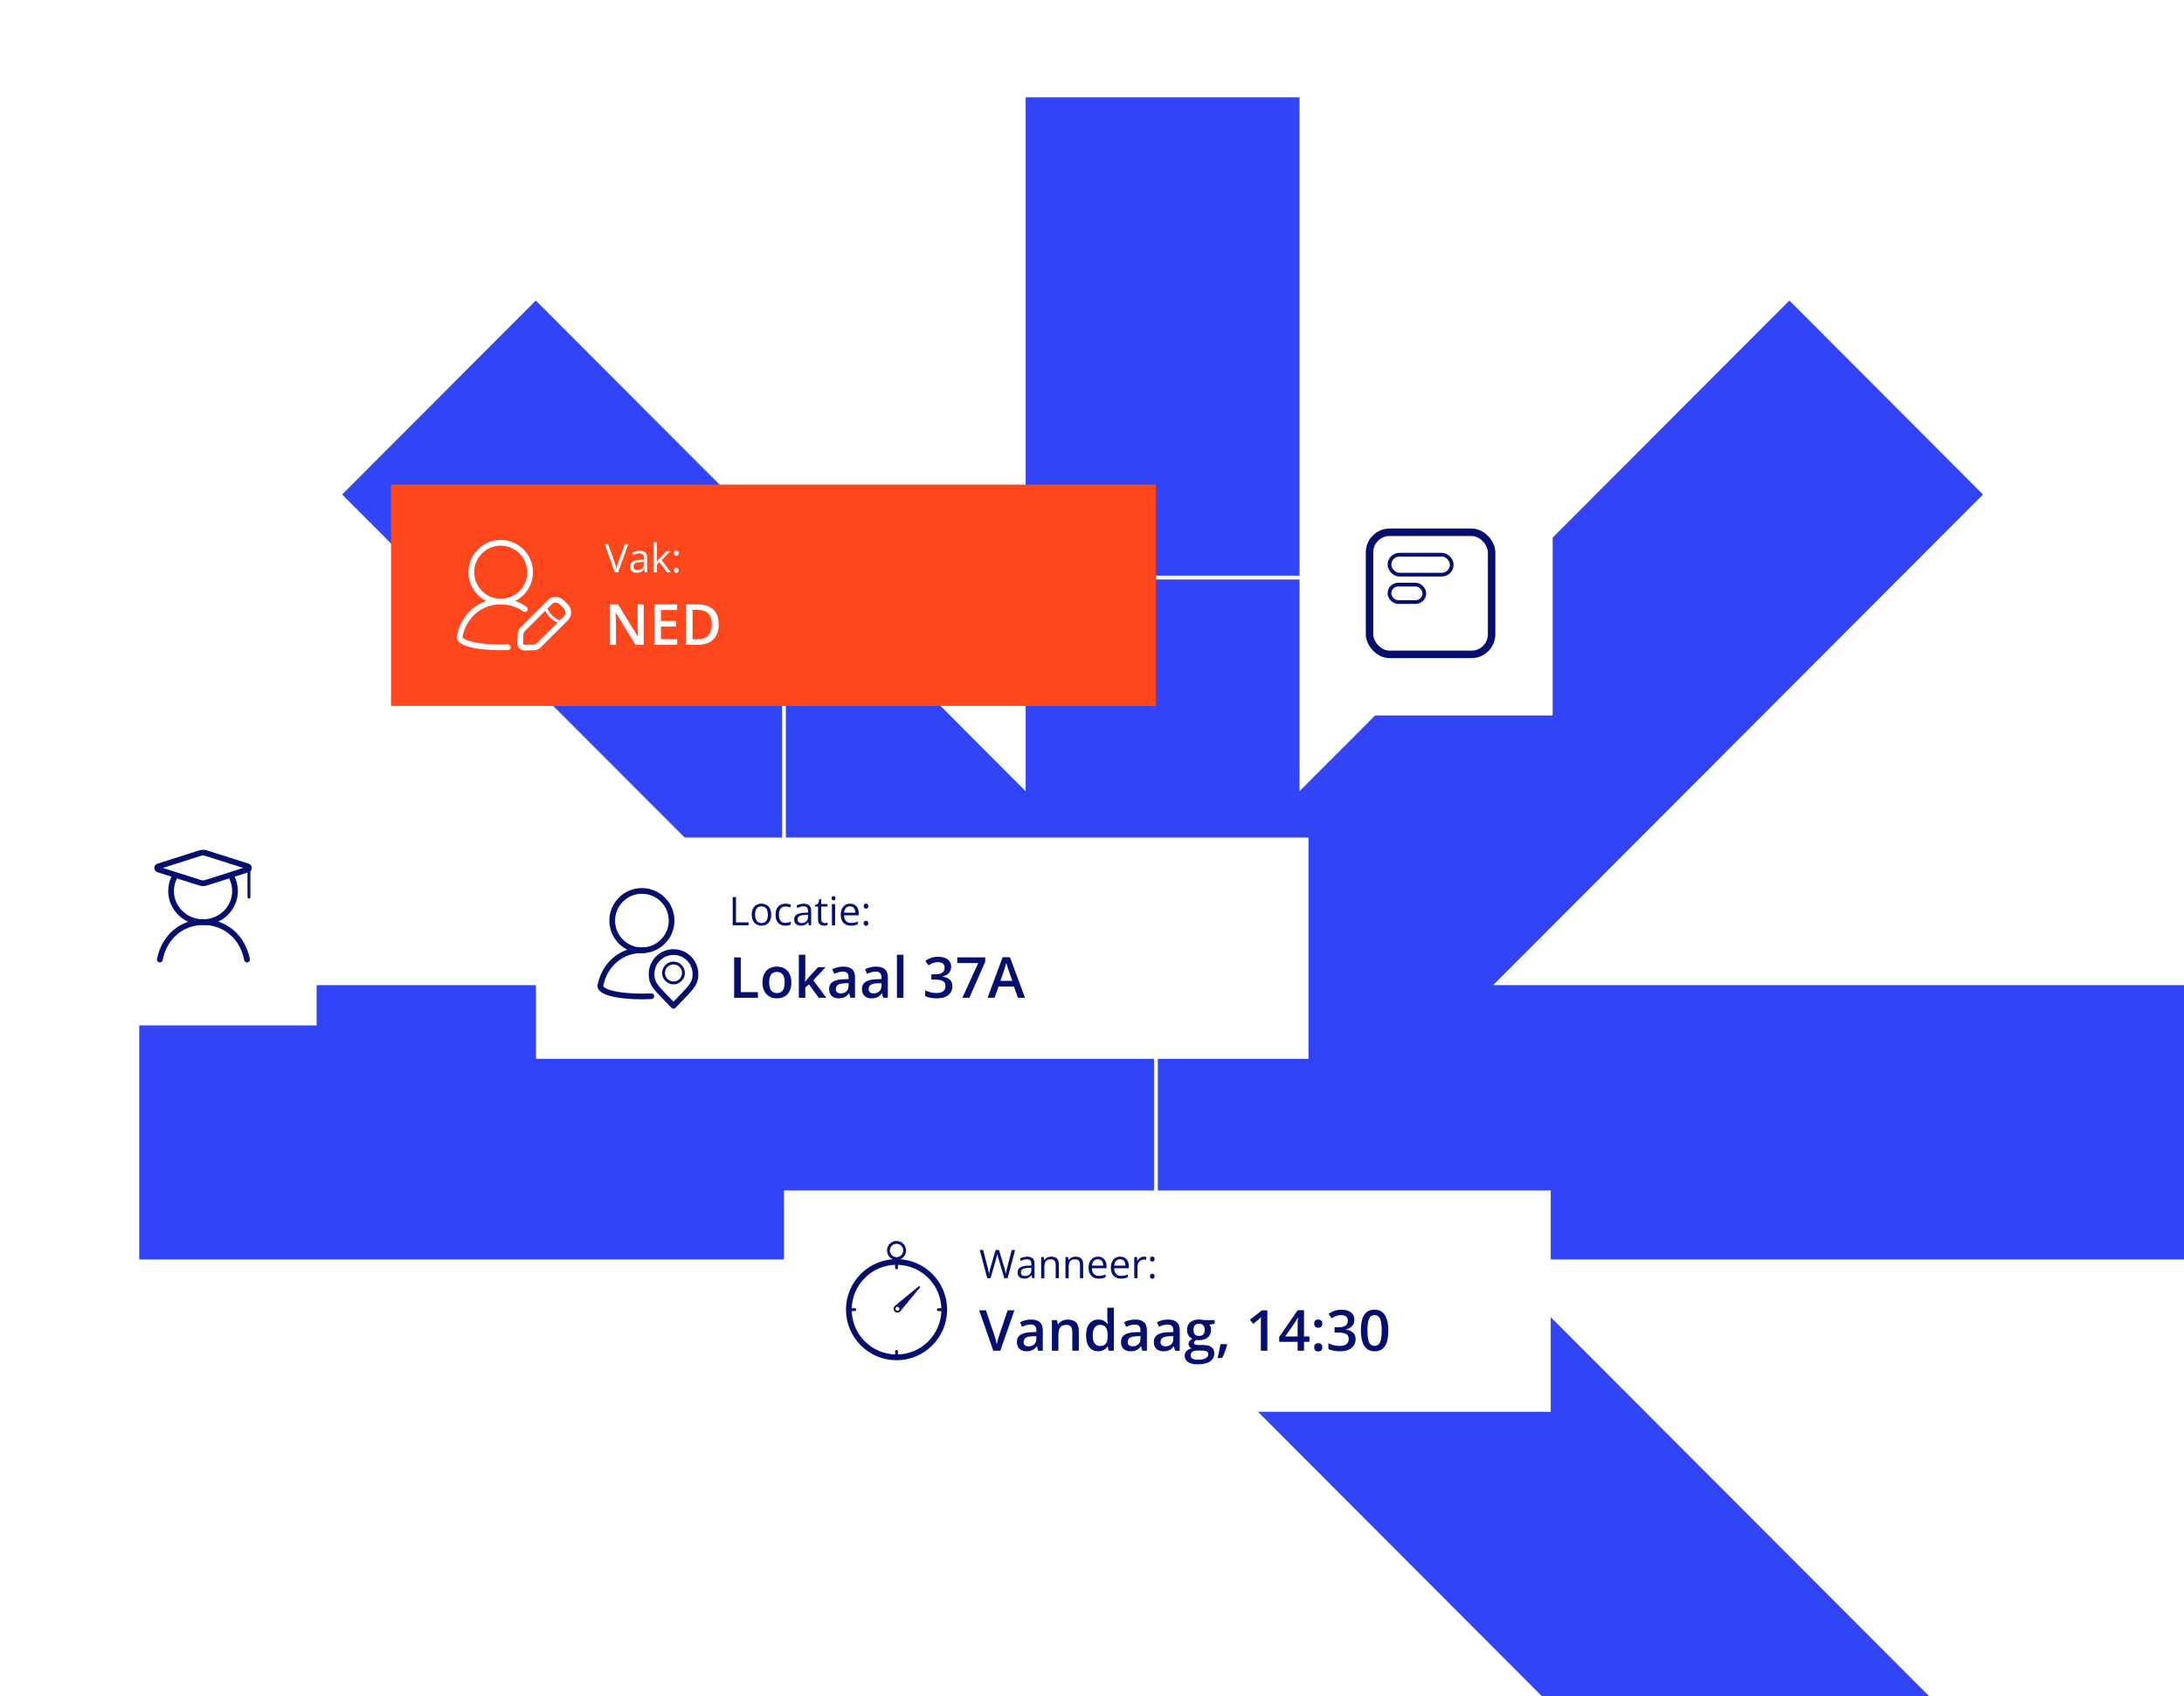 <svg width="1145" height="889" viewBox="0 0 1145 889" fill="none" xmlns="http://www.w3.org/2000/svg">
<g clip-path="url(#clip0_1_599)">
<path d="M1146 516.382H782.803L1039.62 259.195L938.109 157.527L681.288 414.714V51H537.72L537.712 414.714L280.899 157.527L179.376 259.195L436.197 516.382H73V660.154H579.765L938.109 1019L1039.62 917.341L782.803 660.154H1146V516.382Z" fill="#3145F6"/>
<path d="M411 353V442.5" stroke="white" stroke-width="2"/>
<path d="M689.75 302.75L600.25 302.75" stroke="white" stroke-width="2"/>
<path d="M606 547V636.5" stroke="white" stroke-width="2"/>
<path d="M103.5 405V304.5H213" stroke="white" stroke-width="2"/>
<g filter="url(#filter0_d_1_599)">
<rect width="402" height="116" transform="translate(411 616)" fill="white"/>
<path d="M470.032 703.476C483.843 703.476 495.04 692.279 495.04 678.468C495.04 664.656 483.843 653.459 470.032 653.459C456.22 653.459 445.023 664.656 445.023 678.468C445.023 692.279 456.22 703.476 470.032 703.476Z" stroke="#050F6F" stroke-width="3" stroke-miterlimit="10"/>
<path d="M470.031 651.706C472.377 651.706 474.28 649.803 474.28 647.457C474.28 645.11 472.377 643.208 470.031 643.208C467.684 643.208 465.782 645.11 465.782 647.457C465.782 649.803 467.684 651.706 470.031 651.706Z" stroke="#050F6F" stroke-width="1.5" stroke-miterlimit="10"/>
<path d="M470.031 656.58V653.225" stroke="#050F6F" stroke-width="1.499" stroke-miterlimit="10" stroke-linecap="round"/>
<path d="M470.031 700.364V703.72" stroke="#050F6F" stroke-width="1.499" stroke-miterlimit="10" stroke-linecap="round"/>
<path d="M444.789 678.467H448.135" stroke="#050F6F" stroke-width="1.499" stroke-miterlimit="10" stroke-linecap="round"/>
<path d="M491.928 678.467H495.274" stroke="#050F6F" stroke-width="1.499" stroke-miterlimit="10" stroke-linecap="round"/>
<path d="M482.358 666.618C482.358 666.356 482.153 666.151 481.891 666.151C481.777 666.151 481.675 666.197 481.595 666.265L469.231 676.443C468.787 676.819 468.491 677.376 468.491 678.003C468.491 679.118 469.391 680.018 470.507 680.018C471.133 680.018 471.691 679.722 472.055 679.278L482.244 666.914C482.312 666.823 482.358 666.732 482.358 666.618ZM470.507 679.039C469.926 679.039 469.471 678.572 469.471 678.003C469.471 677.433 469.937 676.967 470.507 676.967C471.076 676.967 471.543 677.433 471.543 678.003C471.543 678.572 471.076 679.039 470.507 679.039Z" fill="#050F6F"/>
<path d="M532.216 647.17L528.25 662H526.516L523.574 652.019C523.486 651.735 523.402 651.451 523.321 651.167C523.246 650.876 523.175 650.602 523.108 650.345C523.04 650.082 522.982 649.852 522.935 649.656C522.895 649.453 522.864 649.301 522.844 649.199C522.83 649.301 522.803 649.449 522.763 649.645C522.729 649.842 522.682 650.068 522.621 650.325C522.567 650.582 522.499 650.856 522.418 651.147C522.343 651.437 522.262 651.732 522.174 652.029L519.314 662H517.579L513.644 647.17H515.439L517.823 656.472C517.904 656.783 517.978 657.091 518.046 657.395C518.12 657.692 518.185 657.983 518.239 658.267C518.3 658.551 518.354 658.829 518.401 659.099C518.448 659.37 518.492 659.633 518.533 659.89C518.567 659.626 518.611 659.353 518.665 659.069C518.719 658.778 518.776 658.484 518.837 658.186C518.905 657.889 518.976 657.588 519.05 657.283C519.131 656.979 519.216 656.675 519.304 656.37L521.972 647.17H523.747L526.526 656.441C526.621 656.759 526.708 657.074 526.79 657.385C526.871 657.696 526.942 658 527.003 658.298C527.07 658.588 527.128 658.869 527.175 659.14C527.229 659.403 527.276 659.654 527.317 659.89C527.364 659.559 527.422 659.211 527.49 658.845C527.557 658.48 527.635 658.098 527.723 657.699C527.817 657.3 527.919 656.888 528.027 656.462L530.411 647.17H532.216ZM538.465 650.7C539.79 650.7 540.774 650.998 541.416 651.593C542.059 652.188 542.38 653.138 542.38 654.443V662H541.153L540.828 660.357H540.747C540.436 660.763 540.111 661.104 539.773 661.381C539.435 661.652 539.043 661.858 538.596 662C538.157 662.135 537.616 662.203 536.973 662.203C536.297 662.203 535.695 662.085 535.168 661.848C534.647 661.611 534.235 661.253 533.93 660.773C533.633 660.293 533.484 659.684 533.484 658.947C533.484 657.838 533.924 656.986 534.803 656.391C535.682 655.796 537.021 655.471 538.82 655.417L540.737 655.336V654.656C540.737 653.696 540.53 653.023 540.118 652.638C539.705 652.252 539.124 652.06 538.373 652.06C537.792 652.06 537.237 652.144 536.71 652.313C536.182 652.482 535.682 652.682 535.209 652.912L534.691 651.634C535.192 651.377 535.766 651.157 536.416 650.974C537.065 650.792 537.748 650.7 538.465 650.7ZM540.716 656.523L539.022 656.594C537.636 656.648 536.659 656.874 536.091 657.273C535.523 657.672 535.239 658.237 535.239 658.967C535.239 659.603 535.432 660.073 535.817 660.377C536.203 660.681 536.713 660.834 537.349 660.834C538.336 660.834 539.144 660.56 539.773 660.012C540.402 659.464 540.716 658.643 540.716 657.547V656.523ZM551.113 650.68C552.432 650.68 553.429 651.005 554.106 651.654C554.782 652.296 555.12 653.331 555.12 654.758V662H553.456V654.869C553.456 653.943 553.243 653.25 552.817 652.79C552.398 652.33 551.752 652.1 550.88 652.1C549.649 652.1 548.784 652.448 548.283 653.145C547.783 653.841 547.533 654.852 547.533 656.178V662H545.849V650.883H547.208L547.462 652.486H547.553C547.79 652.093 548.091 651.765 548.456 651.502C548.821 651.231 549.23 651.028 549.683 650.893C550.136 650.751 550.613 650.68 551.113 650.68ZM563.853 650.68C565.172 650.68 566.169 651.005 566.846 651.654C567.522 652.296 567.86 653.331 567.86 654.758V662H566.196V654.869C566.196 653.943 565.983 653.25 565.557 652.79C565.138 652.33 564.492 652.1 563.62 652.1C562.389 652.1 561.524 652.448 561.023 653.145C560.523 653.841 560.273 654.852 560.273 656.178V662H558.589V650.883H559.948L560.202 652.486H560.293C560.53 652.093 560.831 651.765 561.196 651.502C561.561 651.231 561.97 651.028 562.423 650.893C562.876 650.751 563.353 650.68 563.853 650.68ZM575.609 650.68C576.556 650.68 577.367 650.89 578.044 651.309C578.72 651.728 579.237 652.317 579.596 653.074C579.954 653.825 580.133 654.704 580.133 655.711V656.756H572.455C572.475 658.061 572.8 659.055 573.429 659.738C574.057 660.421 574.943 660.763 576.086 660.763C576.789 660.763 577.411 660.698 577.952 660.57C578.493 660.441 579.055 660.252 579.636 660.002V661.483C579.075 661.733 578.517 661.915 577.963 662.03C577.415 662.145 576.766 662.203 576.015 662.203C574.947 662.203 574.013 661.986 573.215 661.554C572.424 661.114 571.809 660.472 571.369 659.626C570.93 658.781 570.71 657.747 570.71 656.523C570.71 655.326 570.91 654.291 571.309 653.419C571.714 652.54 572.282 651.863 573.013 651.39C573.75 650.917 574.615 650.68 575.609 650.68ZM575.589 652.06C574.69 652.06 573.973 652.354 573.439 652.942C572.904 653.53 572.587 654.352 572.485 655.407H578.368C578.362 654.744 578.257 654.163 578.054 653.662C577.858 653.155 577.557 652.763 577.151 652.486C576.745 652.202 576.225 652.06 575.589 652.06ZM587.274 650.68C588.221 650.68 589.032 650.89 589.708 651.309C590.385 651.728 590.902 652.317 591.26 653.074C591.619 653.825 591.798 654.704 591.798 655.711V656.756H584.12C584.14 658.061 584.464 659.055 585.093 659.738C585.722 660.421 586.608 660.763 587.751 660.763C588.454 660.763 589.076 660.698 589.617 660.57C590.158 660.441 590.719 660.252 591.301 660.002V661.483C590.74 661.733 590.182 661.915 589.627 662.03C589.08 662.145 588.43 662.203 587.68 662.203C586.611 662.203 585.678 661.986 584.88 661.554C584.089 661.114 583.474 660.472 583.034 659.626C582.595 658.781 582.375 657.747 582.375 656.523C582.375 655.326 582.574 654.291 582.973 653.419C583.379 652.54 583.947 651.863 584.677 651.39C585.414 650.917 586.28 650.68 587.274 650.68ZM587.254 652.06C586.354 652.06 585.638 652.354 585.103 652.942C584.569 653.53 584.251 654.352 584.15 655.407H590.033C590.026 654.744 589.922 654.163 589.719 653.662C589.523 653.155 589.222 652.763 588.816 652.486C588.41 652.202 587.889 652.06 587.254 652.06ZM599.71 650.68C599.933 650.68 600.166 650.694 600.41 650.721C600.653 650.741 600.87 650.771 601.059 650.812L600.846 652.374C600.663 652.327 600.46 652.289 600.237 652.262C600.014 652.235 599.804 652.222 599.608 652.222C599.162 652.222 598.739 652.313 598.34 652.496C597.948 652.672 597.603 652.929 597.306 653.267C597.008 653.598 596.775 654 596.606 654.474C596.437 654.94 596.352 655.461 596.352 656.036V662H594.658V650.883H596.058L596.241 652.932H596.312C596.542 652.519 596.819 652.144 597.144 651.806C597.468 651.461 597.843 651.187 598.269 650.984C598.702 650.782 599.182 650.68 599.71 650.68ZM602.905 660.945C602.905 660.472 603.02 660.137 603.25 659.941C603.48 659.738 603.76 659.637 604.092 659.637C604.437 659.637 604.727 659.738 604.964 659.941C605.201 660.137 605.319 660.472 605.319 660.945C605.319 661.412 605.201 661.753 604.964 661.97C604.727 662.179 604.437 662.284 604.092 662.284C603.76 662.284 603.48 662.179 603.25 661.97C603.02 661.753 602.905 661.412 602.905 660.945ZM602.905 651.948C602.905 651.461 603.02 651.12 603.25 650.924C603.48 650.721 603.76 650.619 604.092 650.619C604.437 650.619 604.727 650.721 604.964 650.924C605.201 651.12 605.319 651.461 605.319 651.948C605.319 652.408 605.201 652.743 604.964 652.952C604.727 653.162 604.437 653.267 604.092 653.267C603.76 653.267 603.48 653.162 603.25 652.952C603.02 652.743 602.905 652.408 602.905 651.948Z" fill="#050F6F"/>
<path d="M531.829 678.815L524.425 700H520.744L513.34 678.815H516.904L521.367 692.088C521.503 692.475 521.647 692.943 521.802 693.494C521.966 694.044 522.116 694.6 522.251 695.16C522.396 695.72 522.507 696.218 522.584 696.653C522.662 696.218 522.768 695.72 522.903 695.16C523.048 694.6 523.198 694.044 523.352 693.494C523.507 692.943 523.652 692.47 523.787 692.074L528.265 678.815H531.829ZM540.553 683.655C542.581 683.655 544.112 684.104 545.146 685.002C546.189 685.901 546.711 687.302 546.711 689.205V700H544.291L543.639 697.725H543.523C543.069 698.305 542.601 698.783 542.118 699.16C541.635 699.536 541.074 699.816 540.437 700C539.809 700.193 539.041 700.29 538.133 700.29C537.176 700.29 536.321 700.116 535.568 699.768C534.814 699.411 534.22 698.87 533.786 698.145C533.351 697.421 533.134 696.503 533.134 695.392C533.134 693.74 533.747 692.499 534.974 691.668C536.21 690.837 538.075 690.378 540.567 690.291L543.349 690.19V689.35C543.349 688.239 543.088 687.446 542.567 686.973C542.055 686.5 541.33 686.263 540.393 686.263C539.591 686.263 538.814 686.379 538.06 686.611C537.307 686.843 536.573 687.128 535.858 687.466L534.756 685.06C535.539 684.645 536.428 684.307 537.423 684.046C538.427 683.785 539.471 683.655 540.553 683.655ZM543.335 692.335L541.263 692.407C539.562 692.465 538.369 692.755 537.684 693.276C536.998 693.798 536.655 694.513 536.655 695.421C536.655 696.213 536.891 696.793 537.365 697.16C537.838 697.517 538.461 697.696 539.234 697.696C540.413 697.696 541.388 697.363 542.161 696.696C542.944 696.02 543.335 695.03 543.335 693.726V692.335ZM559.839 683.655C561.646 683.655 563.051 684.123 564.056 685.06C565.07 685.988 565.578 687.48 565.578 689.538V700H562.172V690.175C562.172 688.929 561.916 687.997 561.404 687.379C560.892 686.751 560.1 686.437 559.028 686.437C557.473 686.437 556.391 686.915 555.782 687.872C555.183 688.828 554.884 690.214 554.884 692.03V700H551.478V683.959H554.13L554.608 686.133H554.797C555.144 685.572 555.574 685.113 556.086 684.756C556.608 684.389 557.188 684.114 557.825 683.93C558.472 683.747 559.144 683.655 559.839 683.655ZM575.735 700.29C573.823 700.29 572.287 699.594 571.127 698.203C569.978 696.802 569.403 694.74 569.403 692.016C569.403 689.263 569.988 687.181 571.156 685.77C572.335 684.36 573.885 683.655 575.808 683.655C576.619 683.655 577.329 683.766 577.938 683.988C578.547 684.201 579.068 684.49 579.503 684.858C579.947 685.225 580.324 685.635 580.633 686.089H580.793C580.744 685.79 580.686 685.36 580.619 684.8C580.561 684.23 580.532 683.703 580.532 683.22V677.453H583.951V700H581.285L580.677 697.812H580.532C580.242 698.276 579.875 698.696 579.43 699.073C578.996 699.44 578.474 699.734 577.865 699.957C577.267 700.179 576.557 700.29 575.735 700.29ZM576.692 697.522C578.15 697.522 579.179 697.102 579.778 696.261C580.377 695.421 580.686 694.16 580.706 692.479V692.03C580.706 690.233 580.416 688.857 579.836 687.9C579.257 686.934 578.199 686.451 576.663 686.451C575.436 686.451 574.499 686.949 573.852 687.944C573.214 688.929 572.895 690.306 572.895 692.074C572.895 693.842 573.214 695.194 573.852 696.131C574.499 697.058 575.446 697.522 576.692 697.522ZM595.124 683.655C597.152 683.655 598.683 684.104 599.717 685.002C600.76 685.901 601.282 687.302 601.282 689.205V700H598.862L598.21 697.725H598.094C597.64 698.305 597.172 698.783 596.689 699.16C596.206 699.536 595.645 699.816 595.008 700C594.38 700.193 593.612 700.29 592.704 700.29C591.747 700.29 590.892 700.116 590.139 699.768C589.385 699.411 588.791 698.87 588.357 698.145C587.922 697.421 587.704 696.503 587.704 695.392C587.704 693.74 588.318 692.499 589.545 691.668C590.781 690.837 592.646 690.378 595.138 690.291L597.92 690.19V689.35C597.92 688.239 597.659 687.446 597.138 686.973C596.626 686.5 595.901 686.263 594.964 686.263C594.162 686.263 593.385 686.379 592.631 686.611C591.878 686.843 591.144 687.128 590.429 687.466L589.327 685.06C590.11 684.645 590.999 684.307 591.994 684.046C592.998 683.785 594.042 683.655 595.124 683.655ZM597.906 692.335L595.834 692.407C594.133 692.465 592.94 692.755 592.254 693.276C591.569 693.798 591.226 694.513 591.226 695.421C591.226 696.213 591.462 696.793 591.936 697.16C592.409 697.517 593.032 697.696 593.805 697.696C594.984 697.696 595.959 697.363 596.732 696.696C597.514 696.02 597.906 695.03 597.906 693.726V692.335ZM612.338 683.655C614.367 683.655 615.898 684.104 616.932 685.002C617.975 685.901 618.497 687.302 618.497 689.205V700H616.077L615.425 697.725H615.309C614.855 698.305 614.386 698.783 613.903 699.16C613.42 699.536 612.86 699.816 612.222 700C611.594 700.193 610.826 700.29 609.918 700.29C608.962 700.29 608.107 700.116 607.353 699.768C606.6 699.411 606.006 698.87 605.571 698.145C605.136 697.421 604.919 696.503 604.919 695.392C604.919 693.74 605.533 692.499 606.759 691.668C607.996 690.837 609.86 690.378 612.353 690.291L615.135 690.19V689.35C615.135 688.239 614.874 687.446 614.352 686.973C613.84 686.5 613.116 686.263 612.179 686.263C611.377 686.263 610.599 686.379 609.846 686.611C609.092 686.843 608.358 687.128 607.643 687.466L606.542 685.06C607.325 684.645 608.213 684.307 609.208 684.046C610.213 683.785 611.256 683.655 612.338 683.655ZM615.12 692.335L613.048 692.407C611.348 692.465 610.155 692.755 609.469 693.276C608.783 693.798 608.44 694.513 608.44 695.421C608.44 696.213 608.677 696.793 609.15 697.16C609.624 697.517 610.247 697.696 611.02 697.696C612.198 697.696 613.174 697.363 613.947 696.696C614.729 696.02 615.12 695.03 615.12 693.726V692.335ZM627.843 707.129C625.669 707.129 624.003 706.738 622.844 705.956C621.685 705.173 621.105 704.077 621.105 702.666C621.105 701.681 621.414 700.845 622.032 700.159C622.651 699.483 623.534 699.015 624.684 698.754C624.249 698.561 623.873 698.261 623.554 697.855C623.245 697.44 623.09 696.981 623.09 696.479C623.09 695.88 623.259 695.368 623.597 694.943C623.935 694.518 624.443 694.107 625.119 693.711C624.278 693.354 623.602 692.774 623.09 691.972C622.588 691.161 622.337 690.209 622.337 689.118C622.337 687.958 622.583 686.973 623.076 686.162C623.568 685.341 624.288 684.717 625.235 684.292C626.181 683.858 627.326 683.64 628.669 683.64C628.959 683.64 629.273 683.66 629.611 683.698C629.959 683.727 630.277 683.766 630.567 683.814C630.867 683.853 631.094 683.896 631.248 683.945H636.798V685.843L634.074 686.35C634.335 686.717 634.542 687.137 634.697 687.611C634.851 688.074 634.929 688.582 634.929 689.132C634.929 690.794 634.354 692.103 633.204 693.059C632.065 694.006 630.49 694.479 628.481 694.479C627.998 694.46 627.529 694.421 627.075 694.363C626.727 694.576 626.462 694.812 626.278 695.073C626.094 695.324 626.003 695.609 626.003 695.928C626.003 696.189 626.094 696.402 626.278 696.566C626.462 696.72 626.732 696.836 627.089 696.914C627.457 696.991 627.901 697.029 628.423 697.029H631.19C632.948 697.029 634.291 697.401 635.219 698.145C636.146 698.889 636.61 699.981 636.61 701.42C636.61 703.246 635.856 704.651 634.349 705.637C632.842 706.632 630.673 707.129 627.843 707.129ZM627.973 704.738C629.162 704.738 630.161 704.622 630.973 704.391C631.784 704.159 632.398 703.825 632.813 703.391C633.229 702.966 633.436 702.459 633.436 701.869C633.436 701.348 633.306 700.947 633.045 700.667C632.784 700.386 632.393 700.193 631.871 700.087C631.35 699.981 630.702 699.928 629.93 699.928H627.408C626.78 699.928 626.225 700.024 625.742 700.217C625.259 700.42 624.882 700.71 624.612 701.087C624.351 701.464 624.22 701.918 624.22 702.449C624.22 703.183 624.544 703.748 625.191 704.144C625.848 704.54 626.775 704.738 627.973 704.738ZM628.64 692.248C629.635 692.248 630.374 691.977 630.857 691.436C631.34 690.886 631.581 690.113 631.581 689.118C631.581 688.036 631.33 687.224 630.828 686.683C630.335 686.142 629.601 685.872 628.625 685.872C627.669 685.872 626.94 686.147 626.437 686.698C625.945 687.248 625.698 688.065 625.698 689.147C625.698 690.122 625.945 690.886 626.437 691.436C626.94 691.977 627.674 692.248 628.64 692.248ZM643.159 696.551L643.362 696.885C643.188 697.58 642.966 698.329 642.696 699.131C642.425 699.932 642.131 700.734 641.812 701.536C641.493 702.347 641.169 703.111 640.841 703.825H638.349C638.551 703.043 638.745 702.222 638.928 701.362C639.121 700.512 639.295 699.672 639.45 698.841C639.614 698 639.744 697.237 639.841 696.551H643.159ZM664.431 700H661.012V686.365C661.012 685.91 661.016 685.456 661.026 685.002C661.036 684.548 661.045 684.104 661.055 683.669C661.074 683.235 661.098 682.819 661.127 682.423C660.925 682.645 660.673 682.887 660.374 683.148C660.084 683.408 659.775 683.679 659.447 683.959L657.012 685.901L655.302 683.742L661.591 678.815H664.431V700ZM686.515 695.349H683.646V700H680.284V695.349H670.648V692.769L680.327 678.757H683.646V692.523H686.515V695.349ZM680.284 692.523V687.263C680.284 686.828 680.289 686.389 680.298 685.944C680.318 685.49 680.337 685.056 680.356 684.64C680.376 684.225 680.395 683.843 680.414 683.495C680.434 683.138 680.448 682.843 680.458 682.611H680.342C680.158 682.998 679.955 683.394 679.733 683.8C679.511 684.196 679.274 684.582 679.023 684.959L673.807 692.523H680.284ZM688.993 698.203C688.993 697.411 689.195 696.856 689.601 696.537C690.017 696.208 690.519 696.044 691.108 696.044C691.697 696.044 692.2 696.208 692.615 696.537C693.04 696.856 693.253 697.411 693.253 698.203C693.253 698.976 693.04 699.536 692.615 699.884C692.2 700.222 691.697 700.391 691.108 700.391C690.519 700.391 690.017 700.222 689.601 699.884C689.195 699.536 688.993 698.976 688.993 698.203ZM688.993 685.799C688.993 684.998 689.195 684.432 689.601 684.104C690.017 683.776 690.519 683.611 691.108 683.611C691.697 683.611 692.2 683.776 692.615 684.104C693.04 684.432 693.253 684.998 693.253 685.799C693.253 686.563 693.04 687.118 692.615 687.466C692.2 687.804 691.697 687.973 691.108 687.973C690.519 687.973 690.017 687.804 689.601 687.466C689.195 687.118 688.993 686.563 688.993 685.799ZM710.062 683.655C710.062 684.611 709.868 685.442 709.482 686.147C709.096 686.852 708.564 687.432 707.888 687.886C707.222 688.33 706.449 688.649 705.57 688.842V688.944C707.26 689.156 708.535 689.688 709.395 690.538C710.265 691.388 710.699 692.513 710.699 693.914C710.699 695.141 710.405 696.237 709.815 697.203C709.226 698.16 708.323 698.913 707.106 699.464C705.888 700.014 704.323 700.29 702.411 700.29C701.261 700.29 700.194 700.198 699.208 700.014C698.233 699.831 697.305 699.536 696.426 699.131V696.102C697.325 696.546 698.281 696.889 699.295 697.131C700.31 697.372 701.271 697.493 702.179 697.493C703.947 697.493 705.207 697.165 705.961 696.508C706.714 695.841 707.091 694.924 707.091 693.755C707.091 693.001 706.893 692.383 706.497 691.9C706.111 691.417 705.507 691.055 704.686 690.813C703.874 690.572 702.826 690.451 701.541 690.451H699.672V687.712H701.556C702.783 687.712 703.768 687.567 704.512 687.277C705.256 686.978 705.792 686.567 706.12 686.046C706.458 685.524 706.627 684.915 706.627 684.22C706.627 683.312 706.333 682.607 705.744 682.104C705.154 681.592 704.28 681.336 703.121 681.336C702.406 681.336 701.754 681.418 701.165 681.583C700.585 681.747 700.049 681.955 699.556 682.206C699.063 682.457 698.595 682.727 698.151 683.017L696.513 680.655C697.315 680.056 698.271 679.549 699.382 679.134C700.493 678.718 701.788 678.511 703.266 678.511C705.439 678.511 707.115 678.979 708.294 679.916C709.472 680.844 710.062 682.09 710.062 683.655ZM727.856 689.393C727.856 691.103 727.721 692.634 727.45 693.986C727.189 695.329 726.774 696.469 726.204 697.406C725.634 698.343 724.89 699.058 723.972 699.551C723.055 700.043 721.944 700.29 720.64 700.29C719.007 700.29 717.659 699.86 716.597 699C715.534 698.131 714.747 696.885 714.235 695.262C713.723 693.629 713.467 691.673 713.467 689.393C713.467 687.113 713.699 685.162 714.162 683.539C714.636 681.906 715.399 680.655 716.452 679.786C717.505 678.916 718.901 678.482 720.64 678.482C722.282 678.482 723.634 678.916 724.697 679.786C725.769 680.646 726.561 681.892 727.073 683.524C727.595 685.147 727.856 687.104 727.856 689.393ZM716.901 689.393C716.901 691.18 717.017 692.673 717.249 693.871C717.49 695.068 717.886 695.967 718.437 696.566C718.988 697.155 719.722 697.45 720.64 697.45C721.557 697.45 722.292 697.155 722.842 696.566C723.393 695.976 723.789 695.083 724.03 693.885C724.282 692.687 724.407 691.19 724.407 689.393C724.407 687.616 724.286 686.128 724.045 684.93C723.803 683.732 723.407 682.834 722.857 682.235C722.306 681.626 721.567 681.322 720.64 681.322C719.712 681.322 718.973 681.626 718.423 682.235C717.882 682.834 717.49 683.732 717.249 684.93C717.017 686.128 716.901 687.616 716.901 689.393Z" fill="#050F6F"/>
</g>
<g filter="url(#filter1_d_1_599)">
<rect width="405" height="116" transform="translate(281 431)" fill="white"/>
<g clip-path="url(#clip1_1_599)">
<path d="M341.478 514.187C329.212 514.835 314.737 513.03 314.737 508.748C316.947 497.305 325.868 490.05 336.525 490.05C336.884 490.05 337.243 490.05 337.601 490.073" stroke="#050F6F" stroke-width="3" stroke-linecap="round" stroke-linejoin="round"/>
<path d="M336.526 490.119C345.122 490.119 352.089 483.151 352.089 474.555C352.089 465.96 345.122 458.992 336.526 458.992C327.931 458.992 320.963 465.96 320.963 474.555C320.963 483.151 327.931 490.119 336.526 490.119Z" stroke="#050F6F" stroke-width="3" stroke-miterlimit="10" stroke-linecap="round"/>
<path d="M353.098 519.195C344.443 510.112 341.596 508.295 341.596 502.545C341.596 496.192 346.745 491.043 353.098 491.043C359.45 491.043 364.599 496.192 364.599 502.545C364.599 508.099 362.135 509.719 353.098 519.195Z" stroke="#050F6F" stroke-width="3" stroke-linecap="round" stroke-linejoin="round"/>
<path d="M353.099 507.208C355.981 507.208 358.317 504.872 358.317 501.989C358.317 499.107 355.981 496.771 353.099 496.771C350.217 496.771 347.88 499.107 347.88 501.989C347.88 504.872 350.217 507.208 353.099 507.208Z" stroke="#050F6F" stroke-width="1.5" stroke-miterlimit="10"/>
</g>
<path d="M384.135 477V462.17H385.859V475.458H392.442V477H384.135ZM404.32 471.421C404.32 472.334 404.202 473.149 403.965 473.866C403.729 474.583 403.387 475.188 402.941 475.681C402.494 476.175 401.953 476.554 401.318 476.817C400.689 477.074 399.975 477.203 399.178 477.203C398.434 477.203 397.751 477.074 397.129 476.817C396.513 476.554 395.979 476.175 395.526 475.681C395.08 475.188 394.731 474.583 394.481 473.866C394.238 473.149 394.116 472.334 394.116 471.421C394.116 470.204 394.322 469.169 394.735 468.317C395.147 467.459 395.736 466.806 396.5 466.36C397.271 465.907 398.187 465.68 399.249 465.68C400.263 465.68 401.149 465.907 401.906 466.36C402.67 466.813 403.262 467.469 403.681 468.327C404.107 469.18 404.32 470.211 404.32 471.421ZM395.861 471.421C395.861 472.314 395.979 473.088 396.216 473.744C396.452 474.4 396.818 474.907 397.311 475.265C397.805 475.624 398.44 475.803 399.218 475.803C399.989 475.803 400.621 475.624 401.115 475.265C401.615 474.907 401.984 474.4 402.221 473.744C402.457 473.088 402.576 472.314 402.576 471.421C402.576 470.535 402.457 469.771 402.221 469.129C401.984 468.48 401.619 467.979 401.125 467.628C400.631 467.276 399.992 467.1 399.208 467.1C398.052 467.1 397.203 467.482 396.662 468.246C396.128 469.01 395.861 470.069 395.861 471.421ZM411.684 477.203C410.683 477.203 409.801 476.997 409.037 476.584C408.273 476.172 407.678 475.543 407.252 474.697C406.826 473.852 406.613 472.787 406.613 471.502C406.613 470.157 406.836 469.058 407.282 468.206C407.735 467.347 408.357 466.711 409.148 466.299C409.94 465.886 410.839 465.68 411.847 465.68C412.401 465.68 412.935 465.738 413.449 465.853C413.97 465.961 414.396 466.099 414.727 466.268L414.22 467.678C413.882 467.543 413.49 467.421 413.043 467.313C412.604 467.205 412.191 467.151 411.806 467.151C411.035 467.151 410.393 467.317 409.879 467.648C409.372 467.979 408.99 468.466 408.733 469.109C408.482 469.751 408.357 470.542 408.357 471.482C408.357 472.381 408.479 473.149 408.722 473.785C408.973 474.42 409.341 474.907 409.828 475.245C410.322 475.577 410.937 475.742 411.674 475.742C412.262 475.742 412.793 475.681 413.267 475.56C413.74 475.431 414.169 475.282 414.555 475.113V476.615C414.183 476.804 413.767 476.949 413.307 477.051C412.854 477.152 412.313 477.203 411.684 477.203ZM421.351 465.7C422.676 465.7 423.66 465.998 424.303 466.593C424.945 467.188 425.266 468.138 425.266 469.443V477H424.039L423.714 475.357H423.633C423.322 475.763 422.997 476.104 422.659 476.381C422.321 476.652 421.929 476.858 421.483 477C421.043 477.135 420.502 477.203 419.86 477.203C419.184 477.203 418.582 477.085 418.054 476.848C417.534 476.611 417.121 476.253 416.817 475.773C416.519 475.293 416.37 474.684 416.37 473.947C416.37 472.838 416.81 471.986 417.689 471.391C418.568 470.796 419.907 470.471 421.706 470.417L423.623 470.336V469.656C423.623 468.696 423.417 468.023 423.004 467.638C422.592 467.252 422.01 467.06 421.26 467.06C420.678 467.06 420.123 467.144 419.596 467.313C419.069 467.482 418.568 467.682 418.095 467.912L417.577 466.634C418.078 466.377 418.653 466.157 419.302 465.974C419.951 465.792 420.634 465.7 421.351 465.7ZM423.603 471.523L421.909 471.594C420.522 471.648 419.545 471.874 418.977 472.273C418.409 472.672 418.125 473.237 418.125 473.967C418.125 474.603 418.318 475.073 418.703 475.377C419.089 475.681 419.599 475.834 420.235 475.834C421.222 475.834 422.03 475.56 422.659 475.012C423.288 474.464 423.603 473.643 423.603 472.547V471.523ZM432.326 475.823C432.603 475.823 432.887 475.8 433.178 475.752C433.469 475.705 433.705 475.648 433.888 475.58V476.888C433.692 476.976 433.418 477.051 433.066 477.112C432.721 477.172 432.383 477.203 432.052 477.203C431.464 477.203 430.929 477.101 430.449 476.899C429.969 476.689 429.584 476.337 429.293 475.844C429.009 475.35 428.867 474.667 428.867 473.795V467.202H427.285V466.38L428.877 465.721L429.547 463.307H430.561V465.883H433.817V467.202H430.561V473.744C430.561 474.441 430.72 474.961 431.038 475.306C431.362 475.651 431.792 475.823 432.326 475.823ZM437.824 465.883V477H436.14V465.883H437.824ZM437.002 461.724C437.279 461.724 437.516 461.815 437.712 461.998C437.915 462.174 438.016 462.451 438.016 462.83C438.016 463.202 437.915 463.479 437.712 463.662C437.516 463.844 437.279 463.935 437.002 463.935C436.711 463.935 436.468 463.844 436.272 463.662C436.082 463.479 435.988 463.202 435.988 462.83C435.988 462.451 436.082 462.174 436.272 461.998C436.468 461.815 436.711 461.724 437.002 461.724ZM445.674 465.68C446.621 465.68 447.433 465.89 448.109 466.309C448.785 466.728 449.302 467.317 449.661 468.074C450.019 468.825 450.198 469.704 450.198 470.711V471.756H442.52C442.54 473.061 442.865 474.055 443.494 474.738C444.123 475.421 445.008 475.763 446.151 475.763C446.854 475.763 447.477 475.698 448.018 475.57C448.559 475.441 449.12 475.252 449.701 475.002V476.483C449.14 476.733 448.582 476.915 448.028 477.03C447.48 477.145 446.831 477.203 446.08 477.203C445.012 477.203 444.079 476.986 443.281 476.554C442.489 476.114 441.874 475.472 441.435 474.626C440.995 473.781 440.775 472.747 440.775 471.523C440.775 470.326 440.975 469.291 441.374 468.419C441.779 467.54 442.347 466.863 443.078 466.39C443.815 465.917 444.68 465.68 445.674 465.68ZM445.654 467.06C444.755 467.06 444.038 467.354 443.504 467.942C442.97 468.53 442.652 469.352 442.55 470.407H448.433C448.427 469.744 448.322 469.163 448.119 468.662C447.923 468.155 447.622 467.763 447.216 467.486C446.81 467.202 446.29 467.06 445.654 467.06ZM452.805 475.945C452.805 475.472 452.92 475.137 453.15 474.941C453.38 474.738 453.661 474.637 453.992 474.637C454.337 474.637 454.628 474.738 454.864 474.941C455.101 475.137 455.219 475.472 455.219 475.945C455.219 476.412 455.101 476.753 454.864 476.97C454.628 477.179 454.337 477.284 453.992 477.284C453.661 477.284 453.38 477.179 453.15 476.97C452.92 476.753 452.805 476.412 452.805 475.945ZM452.805 466.948C452.805 466.461 452.92 466.12 453.15 465.924C453.38 465.721 453.661 465.619 453.992 465.619C454.337 465.619 454.628 465.721 454.864 465.924C455.101 466.12 455.219 466.461 455.219 466.948C455.219 467.408 455.101 467.743 454.864 467.952C454.628 468.162 454.337 468.267 453.992 468.267C453.661 468.267 453.38 468.162 453.15 467.952C452.92 467.743 452.805 467.408 452.805 466.948Z" fill="#050F6F"/>
<path d="M384.889 515V493.815H388.366V512.044H397.365V515H384.889ZM414.884 506.943C414.884 508.276 414.71 509.46 414.362 510.493C414.014 511.527 413.507 512.401 412.841 513.116C412.174 513.821 411.372 514.362 410.435 514.739C409.498 515.106 408.44 515.29 407.262 515.29C406.16 515.29 405.151 515.106 404.233 514.739C403.316 514.362 402.519 513.821 401.842 513.116C401.176 512.401 400.659 511.527 400.292 510.493C399.925 509.46 399.741 508.276 399.741 506.943C399.741 505.175 400.046 503.678 400.654 502.451C401.272 501.215 402.151 500.273 403.291 499.626C404.431 498.978 405.789 498.655 407.363 498.655C408.841 498.655 410.145 498.978 411.276 499.626C412.406 500.273 413.29 501.215 413.927 502.451C414.565 503.688 414.884 505.185 414.884 506.943ZM403.248 506.943C403.248 508.112 403.388 509.112 403.668 509.943C403.958 510.774 404.402 511.411 405.001 511.856C405.6 512.29 406.373 512.508 407.32 512.508C408.266 512.508 409.039 512.29 409.638 511.856C410.237 511.411 410.677 510.774 410.957 509.943C411.237 509.112 411.377 508.112 411.377 506.943C411.377 505.774 411.237 504.784 410.957 503.973C410.677 503.152 410.237 502.529 409.638 502.104C409.039 501.669 408.262 501.451 407.305 501.451C405.895 501.451 404.866 501.925 404.219 502.872C403.572 503.818 403.248 505.175 403.248 506.943ZM422.201 492.453V503.35C422.201 503.842 422.182 504.383 422.143 504.973C422.105 505.552 422.066 506.098 422.028 506.61H422.1C422.351 506.272 422.651 505.876 422.998 505.422C423.356 504.968 423.694 504.572 424.013 504.234L428.91 498.959H432.823L426.404 505.857L433.243 515H429.244L424.114 507.958L422.201 509.595V515H418.796V492.453H422.201ZM442.097 498.655C444.125 498.655 445.657 499.104 446.69 500.002C447.734 500.901 448.255 502.302 448.255 504.205V515H445.835L445.183 512.725H445.067C444.613 513.305 444.145 513.783 443.662 514.16C443.179 514.536 442.618 514.816 441.981 515C441.353 515.193 440.585 515.29 439.677 515.29C438.72 515.29 437.866 515.116 437.112 514.768C436.359 514.411 435.764 513.87 435.33 513.145C434.895 512.421 434.678 511.503 434.678 510.392C434.678 508.74 435.291 507.499 436.518 506.668C437.754 505.837 439.619 505.378 442.111 505.291L444.893 505.19V504.35C444.893 503.239 444.633 502.446 444.111 501.973C443.599 501.5 442.874 501.263 441.937 501.263C441.136 501.263 440.358 501.379 439.604 501.611C438.851 501.843 438.117 502.128 437.402 502.466L436.301 500.06C437.083 499.645 437.972 499.307 438.967 499.046C439.971 498.785 441.015 498.655 442.097 498.655ZM444.879 507.335L442.807 507.407C441.107 507.465 439.914 507.755 439.228 508.276C438.542 508.798 438.199 509.513 438.199 510.421C438.199 511.213 438.436 511.793 438.909 512.16C439.382 512.517 440.005 512.696 440.778 512.696C441.957 512.696 442.932 512.363 443.705 511.696C444.488 511.02 444.879 510.03 444.879 508.726V507.335ZM459.311 498.655C461.34 498.655 462.871 499.104 463.905 500.002C464.948 500.901 465.47 502.302 465.47 504.205V515H463.05L462.398 512.725H462.282C461.828 513.305 461.359 513.783 460.876 514.16C460.393 514.536 459.833 514.816 459.195 515C458.568 515.193 457.8 515.29 456.891 515.29C455.935 515.29 455.08 515.116 454.327 514.768C453.573 514.411 452.979 513.87 452.544 513.145C452.11 512.421 451.892 511.503 451.892 510.392C451.892 508.74 452.506 507.499 453.733 506.668C454.969 505.837 456.834 505.378 459.326 505.291L462.108 505.19V504.35C462.108 503.239 461.847 502.446 461.326 501.973C460.814 501.5 460.089 501.263 459.152 501.263C458.35 501.263 457.573 501.379 456.819 501.611C456.066 501.843 455.331 502.128 454.616 502.466L453.515 500.06C454.298 499.645 455.186 499.307 456.181 499.046C457.186 498.785 458.229 498.655 459.311 498.655ZM462.094 507.335L460.021 507.407C458.321 507.465 457.128 507.755 456.442 508.276C455.756 508.798 455.413 509.513 455.413 510.421C455.413 511.213 455.65 511.793 456.123 512.16C456.597 512.517 457.22 512.696 457.993 512.696C459.171 512.696 460.147 512.363 460.92 511.696C461.702 511.02 462.094 510.03 462.094 508.726V507.335ZM473.657 515H470.237V492.453H473.657V515ZM498.667 498.655C498.667 499.611 498.474 500.442 498.088 501.147C497.701 501.852 497.17 502.432 496.494 502.886C495.827 503.33 495.054 503.649 494.175 503.842V503.944C495.866 504.156 497.141 504.688 498.001 505.538C498.87 506.388 499.305 507.513 499.305 508.914C499.305 510.141 499.01 511.237 498.421 512.203C497.832 513.16 496.929 513.913 495.711 514.464C494.494 515.014 492.929 515.29 491.016 515.29C489.867 515.29 488.799 515.198 487.814 515.014C486.838 514.831 485.911 514.536 485.032 514.131V511.102C485.93 511.546 486.887 511.889 487.901 512.131C488.915 512.372 489.877 512.493 490.785 512.493C492.552 512.493 493.813 512.165 494.567 511.508C495.32 510.841 495.697 509.924 495.697 508.755C495.697 508.001 495.499 507.383 495.103 506.9C494.716 506.417 494.113 506.055 493.291 505.813C492.48 505.572 491.432 505.451 490.147 505.451H488.278V502.712H490.162C491.388 502.712 492.374 502.567 493.118 502.277C493.861 501.978 494.398 501.567 494.726 501.046C495.064 500.524 495.233 499.915 495.233 499.22C495.233 498.312 494.939 497.607 494.349 497.104C493.76 496.592 492.886 496.336 491.726 496.336C491.012 496.336 490.36 496.418 489.77 496.583C489.191 496.747 488.655 496.955 488.162 497.206C487.669 497.457 487.201 497.727 486.756 498.017L485.119 495.655C485.921 495.056 486.877 494.549 487.988 494.134C489.099 493.718 490.393 493.511 491.871 493.511C494.045 493.511 495.721 493.979 496.9 494.916C498.078 495.844 498.667 497.09 498.667 498.655ZM504.536 515L512.854 496.8H501.855V493.815H516.52V496.148L508.202 515H504.536ZM533.676 515L531.604 509.117H523.504L521.432 515H517.766L525.649 493.728H529.503L537.371 515H533.676ZM530.706 506.132L528.692 500.336C528.614 500.085 528.503 499.732 528.358 499.278C528.213 498.814 528.068 498.346 527.924 497.872C527.779 497.389 527.658 496.984 527.561 496.655C527.465 497.051 527.344 497.496 527.199 497.988C527.064 498.471 526.929 498.925 526.793 499.35C526.668 499.775 526.571 500.104 526.504 500.336L524.475 506.132H530.706Z" fill="#050F6F"/>
</g>
<g filter="url(#filter2_d_1_599)">
<rect width="401" height="116" transform="translate(205 246)" fill="#FF471D"/>
<path d="M266.26 331.249C254.379 331.73 240.932 329.917 240.932 325.81C243.116 314.464 251.961 307.28 262.51 307.28C267.208 307.28 271.562 308.709 275.147 311.277" stroke="white" stroke-width="3" stroke-linecap="round" stroke-linejoin="round"/>
<path d="M262.51 307.335C271.022 307.335 277.922 300.435 277.922 291.923C277.922 283.412 271.022 276.512 262.51 276.512C253.999 276.512 247.099 283.412 247.099 291.923C247.099 300.435 253.999 307.335 262.51 307.335Z" stroke="white" stroke-width="3" stroke-miterlimit="10" stroke-linecap="round"/>
<path d="M294.573 317.541C294.161 317.953 293.543 318.076 293.007 317.857C290.219 316.703 287.733 314.299 286.414 311.552C286.085 310.865 286.263 310.041 286.813 309.519" stroke="white" stroke-width="1.5" stroke-miterlimit="10"/>
<path d="M282.379 330.328C281.761 330.946 280.923 331.303 280.058 331.331L275.113 331.482C273.753 331.523 272.641 330.397 272.695 329.023L272.929 324.188C272.97 323.337 273.327 322.526 273.932 321.922L288.189 307.664C289.906 305.947 292.708 305.947 294.425 307.664L296.623 309.862C298.34 311.579 298.34 314.381 296.623 316.098L282.393 330.328H282.379Z" stroke="white" stroke-width="3" stroke-miterlimit="10"/>
<path d="M329.385 277.17L324.06 292H322.325L317 277.17H318.806L322.275 286.938C322.417 287.331 322.542 287.706 322.65 288.064C322.765 288.423 322.866 288.768 322.954 289.099C323.042 289.43 323.12 289.752 323.187 290.063C323.255 289.752 323.333 289.43 323.421 289.099C323.509 288.761 323.61 288.413 323.725 288.054C323.84 287.689 323.968 287.307 324.11 286.908L327.559 277.17H329.385ZM335.329 280.7C336.654 280.7 337.638 280.998 338.281 281.593C338.923 282.188 339.244 283.138 339.244 284.443V292H338.017L337.692 290.357H337.611C337.3 290.763 336.976 291.104 336.637 291.381C336.299 291.652 335.907 291.858 335.461 292C335.021 292.135 334.48 292.203 333.838 292.203C333.162 292.203 332.56 292.085 332.032 291.848C331.512 291.611 331.099 291.253 330.795 290.773C330.497 290.293 330.349 289.684 330.349 288.947C330.349 287.838 330.788 286.986 331.667 286.391C332.546 285.796 333.885 285.471 335.684 285.417L337.601 285.336V284.656C337.601 283.696 337.395 283.023 336.982 282.638C336.57 282.252 335.988 282.06 335.238 282.06C334.656 282.06 334.102 282.144 333.574 282.313C333.047 282.482 332.546 282.682 332.073 282.912L331.556 281.634C332.056 281.377 332.631 281.157 333.28 280.974C333.929 280.792 334.612 280.7 335.329 280.7ZM337.581 286.523L335.887 286.594C334.501 286.648 333.523 286.874 332.955 287.273C332.387 287.672 332.103 288.237 332.103 288.967C332.103 289.603 332.296 290.073 332.682 290.377C333.067 290.681 333.578 290.834 334.213 290.834C335.2 290.834 336.009 290.56 336.637 290.012C337.266 289.464 337.581 288.643 337.581 287.547V286.523ZM344.387 276.217V284.413C344.387 284.683 344.377 285.015 344.356 285.407C344.336 285.792 344.319 286.134 344.306 286.431H344.377C344.519 286.256 344.725 285.995 344.996 285.65C345.273 285.305 345.506 285.028 345.695 284.819L349.388 280.883H351.365L346.892 285.63L351.69 292H349.661L345.736 286.736L344.387 287.973V292H342.713V276.217H344.387ZM353.374 290.945C353.374 290.472 353.489 290.137 353.719 289.941C353.949 289.738 354.229 289.637 354.561 289.637C354.906 289.637 355.196 289.738 355.433 289.941C355.67 290.137 355.788 290.472 355.788 290.945C355.788 291.412 355.67 291.753 355.433 291.97C355.196 292.179 354.906 292.284 354.561 292.284C354.229 292.284 353.949 292.179 353.719 291.97C353.489 291.753 353.374 291.412 353.374 290.945ZM353.374 281.948C353.374 281.461 353.489 281.12 353.719 280.924C353.949 280.721 354.229 280.619 354.561 280.619C354.906 280.619 355.196 280.721 355.433 280.924C355.67 281.12 355.788 281.461 355.788 281.948C355.788 282.408 355.67 282.743 355.433 282.952C355.196 283.162 354.906 283.267 354.561 283.267C354.229 283.267 353.949 283.162 353.719 282.952C353.489 282.743 353.374 282.408 353.374 281.948Z" fill="white"/>
<path d="M337.46 330H333.186L322.811 313.09H322.68C322.719 313.66 322.753 314.263 322.782 314.901C322.82 315.539 322.849 316.195 322.869 316.872C322.898 317.548 322.922 318.234 322.941 318.929V330H319.782V308.815H324.028L334.389 325.609H334.49C334.471 325.117 334.446 324.552 334.417 323.914C334.389 323.276 334.36 322.62 334.331 321.943C334.311 321.257 334.297 320.596 334.287 319.958V308.815H337.46V330ZM355.023 330H343.025V308.815H355.023V311.742H346.503V317.495H354.487V320.407H346.503V327.058H355.023V330ZM376.802 319.205C376.802 321.591 376.358 323.586 375.469 325.189C374.58 326.783 373.29 327.986 371.6 328.797C369.909 329.599 367.871 330 365.485 330H359.602V308.815H366.123C368.315 308.815 370.209 309.211 371.803 310.003C373.397 310.786 374.628 311.95 375.498 313.495C376.367 315.031 376.802 316.934 376.802 319.205ZM373.179 319.306C373.179 317.567 372.904 316.137 372.353 315.017C371.812 313.896 371.011 313.066 369.948 312.525C368.895 311.974 367.596 311.699 366.05 311.699H363.08V327.087H365.543C368.103 327.087 370.016 326.435 371.281 325.131C372.547 323.827 373.179 321.885 373.179 319.306Z" fill="white"/>
</g>
<g filter="url(#filter3_d_1_599)">
<rect width="120" height="120" transform="translate(46 403)" fill="white"/>
<path d="M121.606 445.58C122.64 447.699 123.223 450.079 123.223 452.578C123.223 461.589 115.721 468.908 106.456 468.908C97.191 468.908 89.689 461.601 89.689 452.578C89.689 450.068 90.273 447.699 91.306 445.58" stroke="#050F6F" stroke-width="3" stroke-miterlimit="10" stroke-linecap="round"/>
<path d="M83.795 488.498C86.111 476.485 95.469 468.878 106.653 468.878C117.836 468.878 127.194 476.485 129.51 488.498" stroke="#050F6F" stroke-width="3" stroke-miterlimit="10" stroke-linecap="round" stroke-linejoin="round"/>
<path d="M104.483 448.121L82.934 441.276C82.219 440.991 82.219 439.948 82.934 439.677L104.483 432.833C105.747 432.333 107.149 432.333 108.413 432.833L129.976 439.677C130.69 439.963 130.69 441.005 129.976 441.276L108.413 448.121C107.149 448.621 105.747 448.621 104.483 448.121Z" stroke="#050F6F" stroke-width="3" stroke-linecap="round" stroke-linejoin="round"/>
<path d="M130.511 439.748L130.511 455.786" stroke="#050F6F" stroke-width="1.5" stroke-linecap="round" stroke-linejoin="round"/>
</g>
<g filter="url(#filter4_d_1_599)">
<rect width="128" height="128" transform="translate(686 239)" fill="white"/>
<rect x="718" y="271" width="64" height="64" rx="10.521" stroke="#050F6F" stroke-width="3.918"/>
<rect x="728.449" y="282.755" width="32.653" height="10.449" rx="5.224" stroke="#050F6F" stroke-width="1.959"/>
<rect x="728.449" y="298.429" width="18.286" height="9.143" rx="4.571" stroke="#050F6F" stroke-width="1.959"/>
</g>
</g>
<defs>
<filter id="filter0_d_1_599" x="393" y="606" width="438" height="152" filterUnits="userSpaceOnUse" color-interpolation-filters="sRGB">
<feFlood flood-opacity="0" result="BackgroundImageFix"/>
<feColorMatrix in="SourceAlpha" type="matrix" values="0 0 0 0 0 0 0 0 0 0 0 0 0 0 0 0 0 0 127 0" result="hardAlpha"/>
<feOffset dy="8"/>
<feGaussianBlur stdDeviation="9"/>
<feComposite in2="hardAlpha" operator="out"/>
<feColorMatrix type="matrix" values="0 0 0 0 0.018 0 0 0 0 0.043 0 0 0 0 0.282 0 0 0 0.15 0"/>
<feBlend mode="normal" in2="BackgroundImageFix" result="effect1_dropShadow_1_599"/>
<feBlend mode="normal" in="SourceGraphic" in2="effect1_dropShadow_1_599" result="shape"/>
</filter>
<filter id="filter1_d_1_599" x="263" y="421" width="441" height="152" filterUnits="userSpaceOnUse" color-interpolation-filters="sRGB">
<feFlood flood-opacity="0" result="BackgroundImageFix"/>
<feColorMatrix in="SourceAlpha" type="matrix" values="0 0 0 0 0 0 0 0 0 0 0 0 0 0 0 0 0 0 127 0" result="hardAlpha"/>
<feOffset dy="8"/>
<feGaussianBlur stdDeviation="9"/>
<feComposite in2="hardAlpha" operator="out"/>
<feColorMatrix type="matrix" values="0 0 0 0 0.018 0 0 0 0 0.043 0 0 0 0 0.282 0 0 0 0.15 0"/>
<feBlend mode="normal" in2="BackgroundImageFix" result="effect1_dropShadow_1_599"/>
<feBlend mode="normal" in="SourceGraphic" in2="effect1_dropShadow_1_599" result="shape"/>
</filter>
<filter id="filter2_d_1_599" x="185" y="234" width="441" height="156" filterUnits="userSpaceOnUse" color-interpolation-filters="sRGB">
<feFlood flood-opacity="0" result="BackgroundImageFix"/>
<feColorMatrix in="SourceAlpha" type="matrix" values="0 0 0 0 0 0 0 0 0 0 0 0 0 0 0 0 0 0 127 0" result="hardAlpha"/>
<feOffset dy="8"/>
<feGaussianBlur stdDeviation="10"/>
<feComposite in2="hardAlpha" operator="out"/>
<feColorMatrix type="matrix" values="0 0 0 0 1 0 0 0 0 0.278 0 0 0 0 0.114 0 0 0 0.25 0"/>
<feBlend mode="normal" in2="BackgroundImageFix" result="effect1_dropShadow_1_599"/>
<feBlend mode="normal" in="SourceGraphic" in2="effect1_dropShadow_1_599" result="shape"/>
</filter>
<filter id="filter3_d_1_599" x="13.463" y="384.924" width="185.074" height="185.074" filterUnits="userSpaceOnUse" color-interpolation-filters="sRGB">
<feFlood flood-opacity="0" result="BackgroundImageFix"/>
<feColorMatrix in="SourceAlpha" type="matrix" values="0 0 0 0 0 0 0 0 0 0 0 0 0 0 0 0 0 0 127 0" result="hardAlpha"/>
<feOffset dy="14.461"/>
<feGaussianBlur stdDeviation="16.269"/>
<feComposite in2="hardAlpha" operator="out"/>
<feColorMatrix type="matrix" values="0 0 0 0 0.018 0 0 0 0 0.043 0 0 0 0 0.282 0 0 0 0.15 0"/>
<feBlend mode="normal" in2="BackgroundImageFix" result="effect1_dropShadow_1_599"/>
<feBlend mode="normal" in="SourceGraphic" in2="effect1_dropShadow_1_599" result="shape"/>
</filter>
<filter id="filter4_d_1_599" x="668" y="229" width="164" height="164" filterUnits="userSpaceOnUse" color-interpolation-filters="sRGB">
<feFlood flood-opacity="0" result="BackgroundImageFix"/>
<feColorMatrix in="SourceAlpha" type="matrix" values="0 0 0 0 0 0 0 0 0 0 0 0 0 0 0 0 0 0 127 0" result="hardAlpha"/>
<feOffset dy="8"/>
<feGaussianBlur stdDeviation="9"/>
<feComposite in2="hardAlpha" operator="out"/>
<feColorMatrix type="matrix" values="0 0 0 0 0.018 0 0 0 0 0.043 0 0 0 0 0.282 0 0 0 0.15 0"/>
<feBlend mode="normal" in2="BackgroundImageFix" result="effect1_dropShadow_1_599"/>
<feBlend mode="normal" in="SourceGraphic" in2="effect1_dropShadow_1_599" result="shape"/>
</filter>
<clipPath id="clip0_1_599">
<rect width="1145" height="889" fill="white"/>
</clipPath>
<clipPath id="clip1_1_599">
<rect width="53.106" height="64" fill="white" transform="translate(313 457)"/>
</clipPath>
</defs>
</svg>
